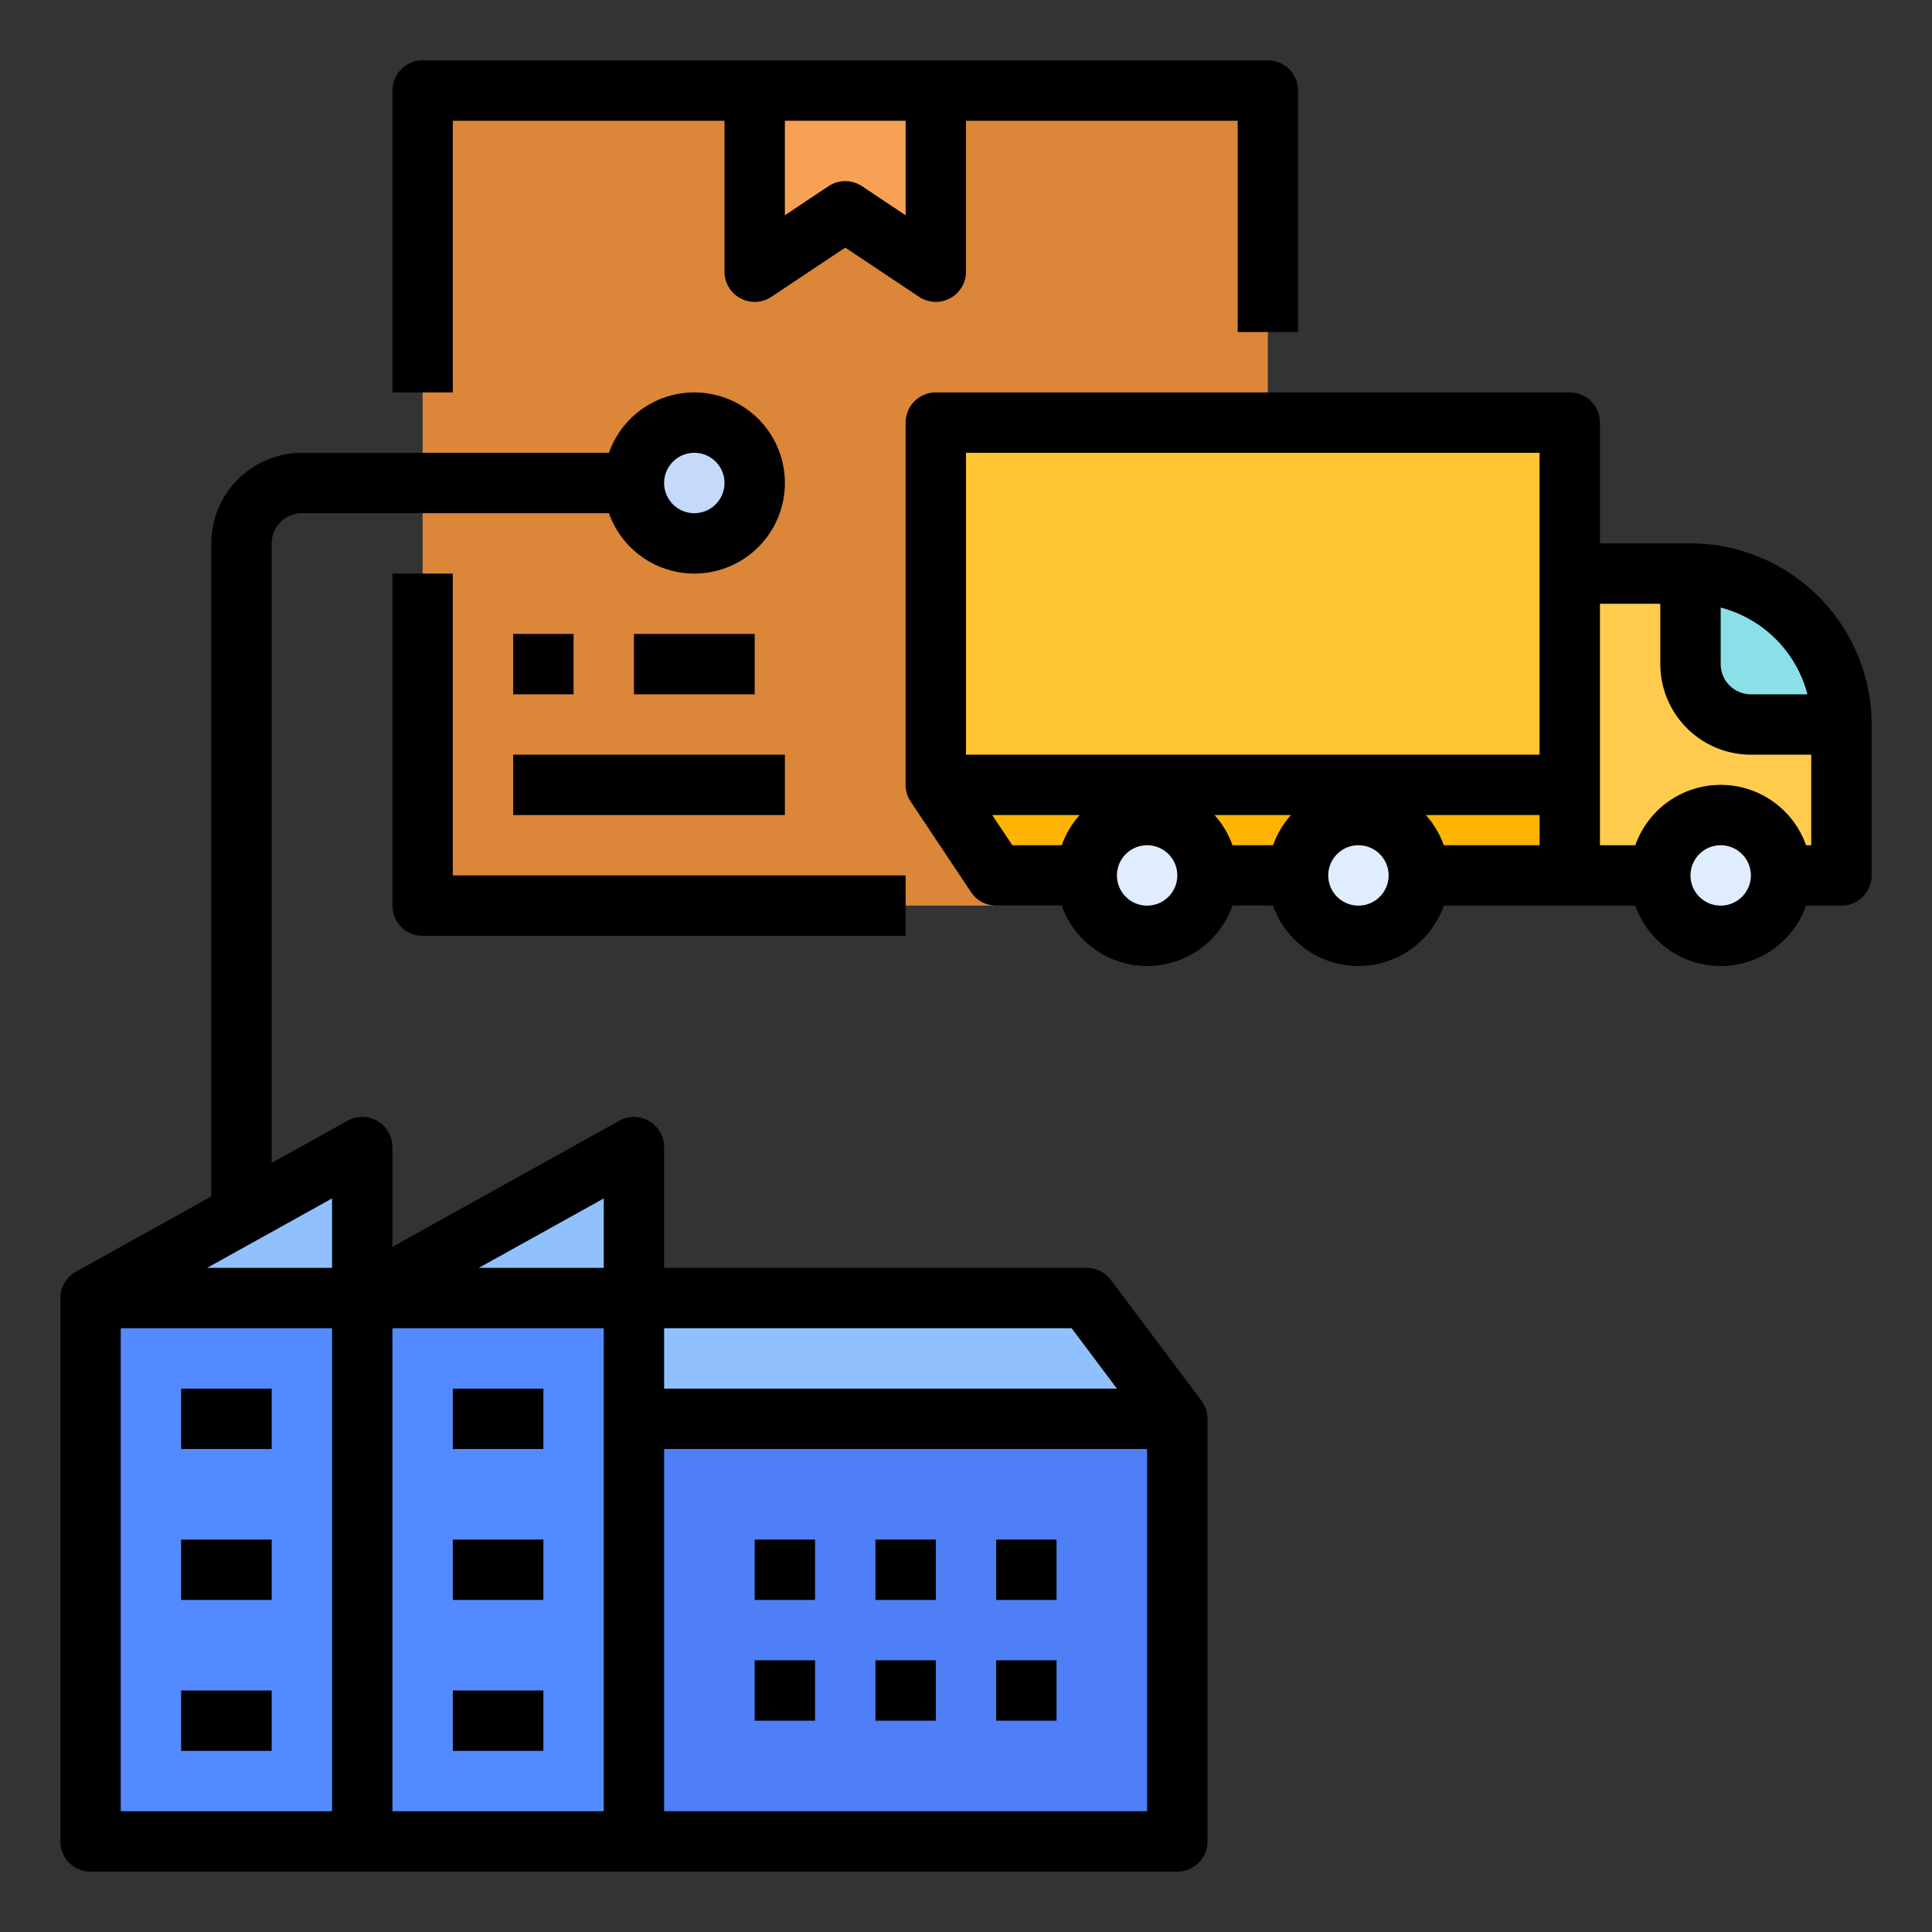 <svg id="filled_outline" height="512" viewBox="0 0 512 512" width="512" xmlns="http://www.w3.org/2000/svg" data-name="filled outline"><rect x="0" y="0" width="512" height="512" fill="#333333" stroke="none"/><path d="m168 376h144v112h-144z" fill="#4f7ff7"/><path d="m24 344h144v144h-144z" fill="#548aff"/><path d="m112 24h224v216h-224z" fill="#db8638"/><path d="m248 112h168v96h-168z" fill="#ffc431"/><path d="m248 208 16 24h152v-24z" fill="#ffb401"/><path d="m488 192v40h-72v-80h32a40.002 40.002 0 0 1 40 40z" fill="#ffcc4d"/><path d="m488 192h-24a15.996 15.996 0 0 1 -16-16v-24a40.002 40.002 0 0 1 40 40z" fill="#8be0e8"/><path d="m200 24v48l24-16 24 16v-48z" fill="#f7a156"/><circle cx="184" cy="128" fill="#c5dafa" r="16"/><g fill="#91c0ff"><path d="m96 344v-40l-72 40z"/><path d="m168 344v-40l-72 40z"/><path d="m168 344h120l24 32h-144z"/></g><circle cx="304" cy="232" fill="#e0edff" r="16"/><circle cx="360" cy="232" fill="#e0edff" r="16"/><circle cx="456" cy="232" fill="#e0edff" r="16"/><path d="m48 368h24v16h-24z"/><path d="m120 368h24v16h-24z"/><path d="m48 408h24v16h-24z"/><path d="m120 408h24v16h-24z"/><path d="m48 448h24v16h-24z"/><path d="m120 448h24v16h-24z"/><path d="m200 408h16v16h-16z"/><path d="m232 408h16v16h-16z"/><path d="m264 408h16v16h-16z"/><path d="m264 440h16v16h-16z"/><path d="m232 440h16v16h-16z"/><path d="m200 440h16v16h-16z"/><path d="m24 496h288a8 8 0 0 0 8-8v-112a7.953 7.953 0 0 0 -1.607-4.794l.007-.005-24-32a8.001 8.001 0 0 0 -6.4-3.2h-112v-32a8 8 0 0 0 -11.885-6.993l-60.115 33.397v-26.404a8 8 0 0 0 -11.885-6.993l-20.115 11.175v-164.182a8.009 8.009 0 0 1 8-8h81.376a24 24 0 1 0 0-16h-81.376a24.027 24.027 0 0 0 -24 24v173.071l-35.792 19.885-.05.028-.042.024.001.002a7.995 7.995 0 0 0 -4.116 6.992v144a8 8 0 0 0 8 8zm160-376a8 8 0 1 1 -8 8 8.009 8.009 0 0 1 8-8zm-152 232h56v128h-56zm128 128h-56v-128h56zm144 0h-128v-96h128zm-8-112h-120v-16h108zm-136-32h-33.127l33.127-18.404zm-72 0h-33.127l33.127-18.404z"/><path d="m448 144h-24v-32a8 8 0 0 0 -8-8h-168a8 8 0 0 0 -8 8v96a7.96 7.96 0 0 0 1.344 4.437l-.001 0.0.012.018.021.031 15.968 23.952a7.999 7.999 0 0 0 6.656 3.563h17.376a23.995 23.995 0 0 0 45.248 0h10.752a23.995 23.995 0 0 0 45.248 0h50.752a23.995 23.995 0 0 0 45.248 0h9.376a8 8 0 0 0 8-8v-40a48.054 48.054 0 0 0 -48-48zm30.987 40h-14.987a8.009 8.009 0 0 1 -8-8v-14.987a32.12 32.12 0 0 1 22.987 22.987zm-222.987-64h152v80h-152zm65.869 96h20.262a24.018 24.018 0 0 0 -4.755 8h-10.752a24.018 24.018 0 0 0 -4.755-8zm-58.921 0h23.183a24.018 24.018 0 0 0 -4.755 8h-13.095zm41.052 24a8 8 0 1 1 8-8 8.009 8.009 0 0 1 -8 8zm56 0a8 8 0 1 1 8-8 8.009 8.009 0 0 1 -8 8zm22.624-16a24.018 24.018 0 0 0 -4.755-8h30.131v8zm73.376 16a8 8 0 1 1 8-8 8.009 8.009 0 0 1 -8 8zm22.624-16a23.995 23.995 0 0 0 -45.248 0h-9.376v-64h16v16a24.027 24.027 0 0 0 24 24h16v24z"/><path d="m120 32h72v40a8 8 0 0 0 12.438 6.656l19.562-13.041 19.562 13.041a8 8 0 0 0 12.438-6.656v-40h72v56h16v-64a8 8 0 0 0 -8-8h-224a8 8 0 0 0 -8 8v80h16zm120 25.052-11.562-7.708a7.998 7.998 0 0 0 -8.875 0l-11.562 7.708v-25.052h32z"/><path d="m104 152v88a8 8 0 0 0 8 8h128v-16h-120v-80z"/><path d="m136 168h16v16h-16z"/><path d="m168 168h32v16h-32z"/><path d="m136 200h72v16h-72z"/></svg>